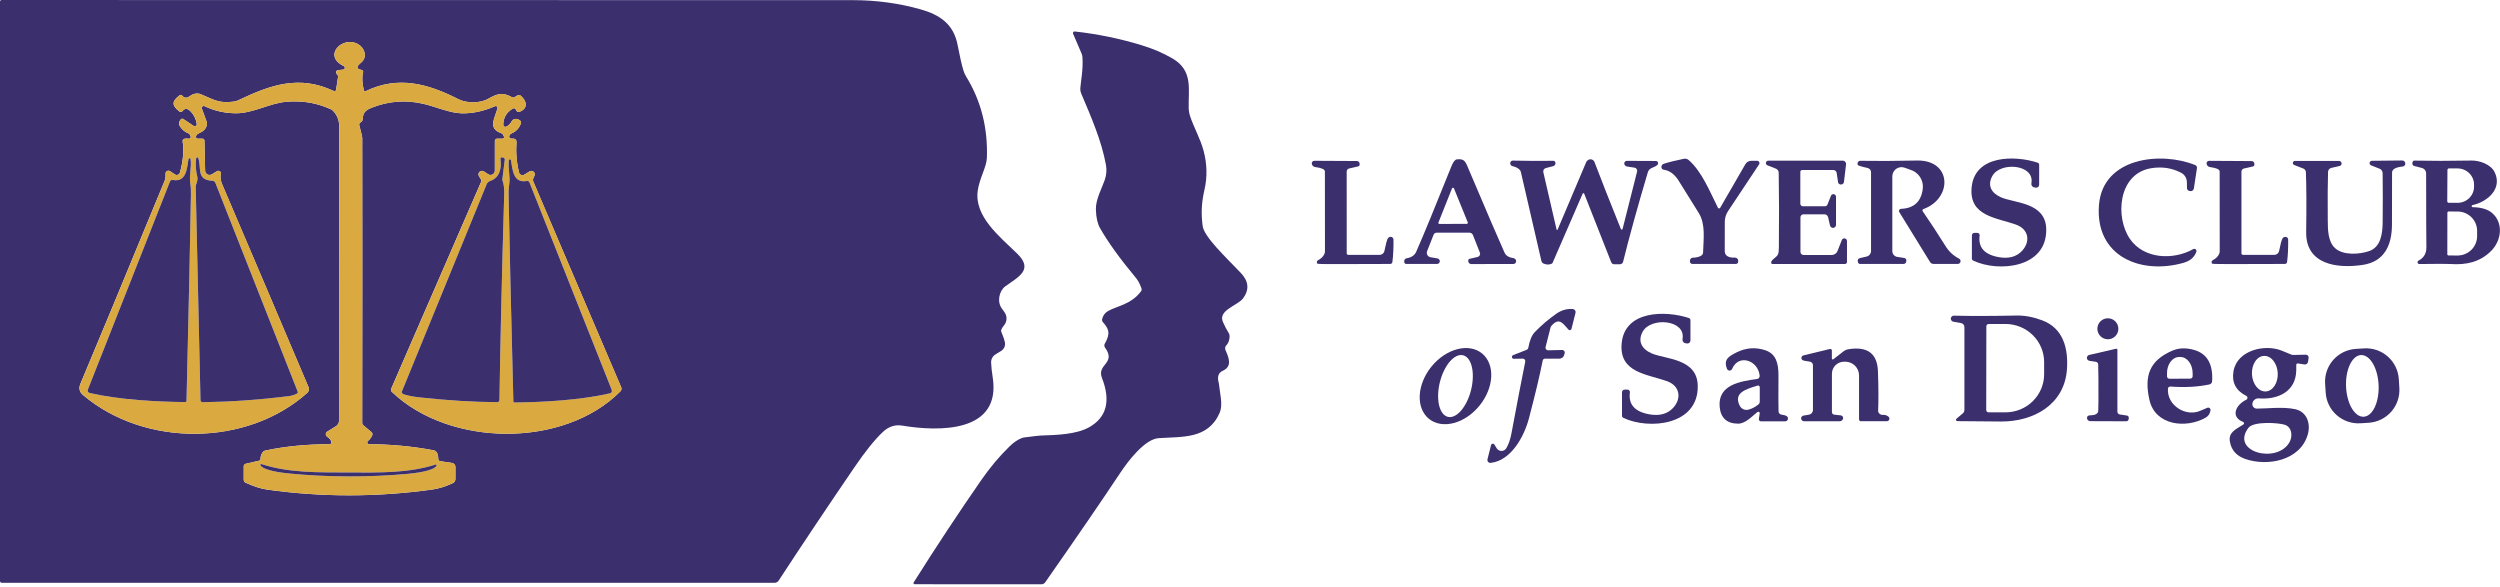 <svg fill="none" height="78" viewBox="0 0 332 78" width="332" xmlns="http://www.w3.org/2000/svg"><path d="m.204.002c36.857-.006 74.544-0 113.061.017 3.118.003 6.116.411 8.993 1.223 2.597.732 4.398 1.993 4.919 4.757.283 1.495.542 2.627.778 3.396.088.282.211.552.366.803 1.959 3.185 2.872 6.772 2.738 10.762-.037 1.19-.982 2.713-1.215 4.357-.483 3.413 2.876 6.072 5.244 8.369 2.226 2.164.104 3.1-1.594 4.345-.787.578-1.14 2.043-.433 2.959.297.383.477.676.541.878.068.222.081.457.039.685-.043.228-.141.441-.284.622-.328.411-.461.691-.4.841.261.621.426 1.106.495 1.452.042.216.017.44-.072.642-.088.201-.236.371-.423.486l-.766.474c-.181.111-.33.269-.43.457-.1.188-.148.4-.14.613.022.572.089 1.205.2 1.902 1.219 7.491-7.204 7.279-11.998 6.479-.957-.161-1.821.123-2.592.853-1.074 1.015-2.327 2.573-3.758 4.673-3.618 5.299-6.976 10.321-10.075 15.065-.058.087-.136.158-.227.207-.092.049-.194.075-.298.075h-102.64c-.062 0-.121-.025-.165-.07-.044-.044-.068-.105-.068-.168v-76.951c0-.054.021-.106.06-.144.038-.038.09-.06.144-.06zm34.304 61.154-1.877.433c-.076.018-.144.061-.192.122-.048.061-.075.137-.074.215v1.79c0 .083.024.164.069.234s.109.124.185.157c1.082.494 2.041.799 2.876.915 7.249 1.015 14.557 1.011 21.923-.013.846-.119 1.752-.402 2.717-.849.102-.048.188-.123.249-.217.06-.094.093-.204.093-.316v-1.631c0-.123-.044-.243-.125-.337-.081-.094-.193-.156-.316-.175l-1.594-.241c-.066-.011-.125-.044-.169-.094-.043-.05-.068-.114-.069-.18-.008-.702-.219-1.092-.633-1.169-2.758-.524-5.612-.795-8.564-.811-.05-0-.099-.016-.14-.046-.041-.029-.071-.071-.087-.119-.016-.048-.017-.099-.002-.147.015-.048.044-.09.084-.121.225-.169.413-.416.566-.741.033-.072.042-.154.025-.231-.017-.077-.06-.147-.121-.197l-1.078-.903c-.048-.041-.087-.091-.114-.148s-.04-.118-.04-.181c.019-14.829.021-27.448.004-37.858-.003-.15-.135-.705-.395-1.665-.019-.069-.014-.142.013-.209.028-.066.077-.122.14-.157.2-.114.304-.283.312-.508.025-.828.462-1.165 1.153-1.44 2.253-.907 4.56-1.082 6.921-.524 1.602.374 3.487 1.211 5.006 1.253 1.47.042 2.967-.275 4.49-.949.039-.017.082-.023.125-.017.042.006.082.023.115.051.033.027.058.063.072.103.014.04.017.084.008.126-.279 1.219-1.382 2.667.483 3.321.066.022.126.059.177.107.051.048.091.107.119.172l.083.191c.012.029.018.059.015.09-.003.031-.013.061-.03.087-.017.026-.04.047-.067.062-.027.015-.058.023-.089.023h-.745c-.078 0-.153.031-.209.087-.055.055-.087.131-.087.209v3.949c0.0.104-.028.207-.081.296-.053.09-.13.163-.222.212s-.196.072-.3.067c-.104-.005-.205-.039-.291-.097l-.558-.37c-.089-.058-.195-.085-.3-.075-.106.01-.205.055-.281.128-.076.073-.125.17-.138.275-.013.104.01.21.066.3l.245.4c.035.055.056.117.061.182.005.065-.006.129-.031.188l-11.94 27.47c-.028.066-.035.139-.021.21s.049.135.101.185c7.678 7.362 22.855 7.516 30.367-.067.068-.07.113-.159.131-.256.018-.096.007-.195-.031-.285l-11.665-27.296c-.032-.072-.048-.15-.047-.23.001-.08.018-.159.051-.232l.15-.345c.037-.088.045-.185.023-.278-.022-.093-.072-.176-.145-.238s-.162-.1-.257-.107-.19.015-.271.065l-.699.429c-.063.039-.135.063-.209.069-.074.006-.149-.005-.218-.034-.069-.028-.131-.073-.179-.13-.049-.057-.084-.124-.102-.197-.322-1.326-.433-2.672-.333-4.037.005-.08-.011-.16-.046-.231-.035-.072-.088-.133-.154-.177-.056-.036-.209-.051-.462-.046-.125.003-.212-.035-.262-.112-.15-.25.071-.508.329-.616.505-.205.892-.609 1.161-1.211.023-.05.036-.103.037-.158.002-.055-.007-.109-.026-.16-.019-.051-.049-.098-.086-.138-.038-.04-.083-.071-.133-.093l-.191-.079c-.144-.062-.305-.069-.454-.019-.148.05-.273.153-.35.29-.186.33-.42.565-.703.703-.044.022-.093.033-.143.03s-.097-.018-.139-.044c-.042-.026-.076-.063-.1-.107-.024-.043-.035-.092-.034-.142.017-.938.44-1.651 1.269-2.139.06-.037.131-.048.2-.032.069.016.128.059.166.119l.146.237c.036.06.093.105.16.127.067.022.14.02.206-.007 1.199-.474.991-1.465.146-2.168-.054-.046-.122-.074-.193-.079-.071-.005-.142.012-.203.05l-.404.245c-.05.031-.108.048-.167.049s-.118-.015-.17-.045c-1.348-.778-2.131-.358-3.213.237-1.124.62-2.888.541-3.879.037-4.062-2.068-8.011-3.171-12.339-1.074-.024.011-.049.017-.075.017-.026 0-.052-.006-.075-.017s-.044-.028-.061-.048-.028-.044-.034-.069c-.227-1.004-.258-1.806-.091-2.405.009-.032.011-.065.006-.098-.005-.033-.017-.064-.035-.092s-.042-.052-.07-.07-.06-.03-.093-.036c-.239-.039-.4-.103-.483-.191-.047-.051-.073-.117-.075-.186-.002-.069.022-.136.067-.189.111-.133.257-.279.437-.437.866-.741.433-1.918-.391-2.405-2.077-1.219-4.807 1.523-1.931 2.892.049.023.09.061.114.109.025.048.033.103.023.157-.01.054-.037.103-.078.14s-.092.06-.147.065l-.674.062c-.042.003-.083.016-.119.037-.036.021-.068.05-.092.085s-.04.074-.046.116c-.007.042-.004.084.008.125.019.075.078.169.175.283.03.035.052.077.065.121s.016.091.01.137l-.262 1.719c-.005.032-.017.063-.036.09-.019.027-.043.049-.072.064-.029.015-.061.024-.093.025-.033.001-.065-.006-.094-.02-4.615-2.172-8.41-.816-12.688 1.224-.204.096-.42.158-.641.183-1.864.229-2.397-.154-4.316-.974-.226-.097-.482-.126-.742-.085-.26.042-.514.153-.736.322-.411.308-.752.284-1.024-.071-.019-.025-.042-.045-.069-.06-.027-.015-.056-.025-.087-.029-.03-.004-.062-.002-.091.006-.03.008-.058.022-.082.041-1.057.807-1.082 1.319-.05 2.151.032.026.069.045.108.056.04.011.081.014.122.008s.08-.019.116-.04c.036-.021.067-.049.091-.082.302-.4.669-.372 1.099.083.408.433.669.971.782 1.615.01.052.004.106-.016.155-.021.049-.056.091-.101.12-.045.029-.098.045-.151.045-.054-0-.107-.016-.152-.045l-1.369-.911c-.046-.031-.102-.045-.158-.039s-.107.032-.146.072l-.079.087c-.103.117-.164.265-.175.421-.011.156.03.31.116.441.302.452.68.76 1.132.924.08.03.148.101.204.212.075.15.108.254.1.312-.01.059-.043.113-.092.147-.049.035-.11.049-.17.04-.253-.039-.454-.035-.603.013-.07.021-.131.067-.171.129-.04.062-.056.136-.046.208.189 1.235.069 2.618-.358 4.149-.018.066-.051.127-.098.178s-.104.09-.169.114c-.065.024-.134.032-.203.024-.069-.008-.135-.032-.192-.07l-.657-.437c-.06-.039-.129-.06-.2-.062-.071-.002-.141.016-.202.052-.061.036-.112.088-.145.151-.033.063-.049.134-.044.204.028.366-.013.681-.121.945-5.568 13.503-9.296 22.486-11.182 26.95-.247.588-.136 1.082.333 1.482 8.215 6.962 21.786 6.879 29.792-.279.103-.093.175-.214.205-.349.031-.134.018-.274-.035-.4-3.218-7.593-7.039-16.566-11.461-26.917-.228-.53-.288-.99-.183-1.382.018-.067.015-.139-.008-.204-.023-.066-.065-.123-.121-.165s-.123-.066-.193-.069-.139.015-.198.051l-.67.412c-.089.054-.19.085-.294.087-.104.003-.207-.022-.298-.071-.091-.049-.168-.122-.222-.21-.054-.088-.083-.189-.085-.293l-.092-3.987c-.001-.069-.03-.135-.079-.183-.05-.048-.117-.075-.187-.075h-.666c-.023 0-.046-.005-.067-.015s-.039-.025-.054-.043c-.092-.108-.097-.239-.017-.391.061-.114.192-.211.391-.291.538-.222.867-.566.986-1.032.043-.166.036-.34-.021-.499l-.628-1.715c-.018-.049-.022-.102-.01-.152.012-.051.04-.097.078-.132.039-.035.087-.058.14-.066.052-.008.106-0.0.153.022 1.332.63 2.734.943 4.207.941 2.235-.004 4.432-1.336 6.633-1.523 1.878-.164 3.639.076 5.281.72.483.189.737.294.762.316.311.265.56.594.731.965.171.371.26.774.259 1.182l-.021 39.173c0 .145-.037.288-.109.416-.071.127-.174.235-.299.313l-1.161.716c-.058.035-.106.085-.139.144-.033.059-.051.126-.051.194-.001.068.016.135.049.194.033.06.08.11.137.146.314.197.499.434.558.712.007.034.007.068-.001.102-.008.034-.023.065-.045.092s-.049.048-.08.063c-.031.015-.065.022-.1.022-3.079.008-5.92.287-8.523.837-.155.032-.292.121-.383.25-.205.291-.298.61-.279.957.001.029-.008.058-.026.081-.018.023-.042.038-.07.044z" fill="#3b2f6d"/><path d="m121.462 77.586c-.028-0-.055-.008-.078-.022-.024-.014-.044-.034-.057-.059-.013-.024-.019-.052-.018-.079s.009-.054.024-.078c2.974-4.716 5.961-9.239 8.96-13.567 1.168-1.69 2.434-3.197 3.799-4.524.527-.513 1.061-.874 1.602-1.082.105-.041.215-.069.325-.083 1.274-.164 2.011-.248 2.214-.254 2.085-.062 4.703-.146 6.396-1.095 2.334-1.31 2.904-3.494 1.711-6.554-.724-1.86 1.951-1.889.403-4.041-.053-.073-.084-.16-.088-.25-.005-.09.017-.18.063-.258.804-1.386.512-1.989-.253-2.863-.049-.055-.084-.121-.101-.193-.018-.071-.017-.145.001-.215.113-.477.381-.835.803-1.074 1.144-.653 3.075-.866 4.365-2.622.04-.054.066-.116.075-.182s.002-.134-.021-.196c-.208-.58-.432-1.017-.674-1.311-2.192-2.633-3.806-4.873-4.844-6.721-.324-.574-.503-1.393-.537-2.455-.037-1.303.824-2.872 1.186-3.929.219-.633.272-1.312.154-1.973-.566-3.163-1.997-6.463-3.291-9.492-.088-.205-.128-.429-.117-.653.058-.957.408-2.539.283-4.17-.014-.171-.054-.338-.121-.495l-1.123-2.626c-.014-.034-.019-.071-.014-.108.004-.037.019-.071.041-.101.022-.029.052-.052.086-.067s.071-.02.107-.016c2.988.33 5.924.931 8.806 1.802 1.532.461 2.919 1.051 4.162 1.773 2.771 1.611 2.114 4.07 2.168 6.575.008.381.074.759.195 1.124.5 1.498 1.37 3.005 1.782 4.565.468 1.764.509 3.489.12 5.173-.416 1.814-.445 3.167-.249 4.786.174 1.465 3.004 4.099 5.081 6.276 1.037 1.088 1.141 2.203.312 3.346-.699.97-3.392 1.594-2.693 3.159.261.583.518 1.077.77 1.482.089.141.13.308.117.479-.036.502-.179.878-.429 1.128-.191.191-.22.433-.087.724.512 1.124.795 2.135-.408 2.676-.585.264-.753.816-.504 1.656.009.033.096.685.263 1.956.105.821.056 1.466-.146 1.935-1.548 3.571-4.965 3.167-8.136 3.396-1.835.137-4.045 3.059-5.04 4.553-2.569 3.865-5.905 8.729-10.008 14.595-.054.077-.126.14-.209.184s-.176.066-.27.066z" fill="#3b2f6d"/><path d="m34.603 61.032c-.019-.347.073-.666.279-.957.091-.128.228-.217.383-.25 2.602-.549 5.443-.828 8.523-.837.034 0.0.068-.007.1-.022.031-.015.058-.036.08-.063s.037-.058.045-.092.008-.068.001-.102c-.058-.278-.244-.515-.558-.712-.057-.036-.105-.086-.137-.146-.033-.059-.05-.126-.049-.194s.018-.135.051-.194c.033-.059.081-.109.139-.144l1.161-.716c.125-.078.228-.185.299-.313.071-.128.109-.271.109-.416l.021-39.173c0-.408-.088-.812-.259-1.182-.171-.371-.42-.7-.731-.965-.025-.022-.279-.128-.762-.316-1.642-.644-3.403-.884-5.281-.72-2.201.187-4.399 1.519-6.633 1.523-1.473.003-2.876-.311-4.207-.941-.048-.022-.101-.03-.154-.022-.052.008-.101.031-.14.066-.039.035-.066.081-.078.132-.012.051-.009.104.01.152l.628 1.715c.057.16.064.334.021.499-.119.466-.448.81-.986 1.032-.2.081-.33.178-.391.291-.081.153-.075.283.017.391.015.018.033.033.054.043s.044.015.067.015h.666c.07-0.0.137.027.187.075.05.048.078.114.08.183l.092 3.987c.002.103.031.204.085.293.054.088.13.161.222.21.091.049.194.074.298.071.104-.003.206-.033.294-.087l.67-.412c.059-.036.128-.054.198-.051.07.003.137.027.193.069.056.042.098.099.121.165.023.066.026.137.008.204-.105.391-.044.852.183 1.382 4.422 10.351 8.243 19.323 11.461 26.917.053.126.066.266.035.4-.031.134-.102.256-.205.349-8.007 7.158-21.578 7.241-29.792.279-.469-.4-.58-.893-.333-1.482 1.887-4.464 5.614-13.447 11.182-26.95.108-.264.148-.579.121-.945-.005-.071.011-.142.044-.204.033-.063.084-.115.145-.151.061-.036.131-.054.202-.052.071.002.14.023.2.062l.657.437c.058.038.124.062.193.07.069.008.138-0.0.203-.024.065-.024.122-.063.169-.114s.08-.112.098-.178c.427-1.532.547-2.914.358-4.149-.01-.073.006-.147.046-.208s.1-.107.171-.129c.15-.047.351-.051.603-.013.06.01.121-.005.17-.04.049-.035.082-.088.092-.147.008-.058-.025-.162-.1-.312-.055-.111-.123-.182-.204-.212-.452-.164-.83-.472-1.132-.924-.086-.13-.127-.285-.116-.441.011-.156.072-.303.175-.421l.079-.087c.039-.04.09-.066.146-.072.056-.006.112.008.158.039l1.369.911c.045.029.098.045.152.045.054 0.0.107-.015.151-.045.045-.029.08-.071.101-.12.021-.049.026-.103.016-.155-.114-.644-.375-1.182-.782-1.615-.43-.455-.796-.483-1.099-.083-.025.033-.056.061-.092.082-.036.021-.075.035-.116.04s-.082.003-.122-.008c-.04-.011-.076-.03-.108-.056-1.032-.832-1.007-1.344.05-2.151.024-.019.052-.033.082-.041.03-.008.061-.01.091-.006.031.004.06.014.087.029.027.015.05.036.069.06.272.355.613.379 1.024.071.222-.169.476-.28.736-.322.26-.042.516-.013.742.085 1.918.82 2.451 1.203 4.316.974.22-.025.437-.087.641-.183 4.278-2.039 8.073-3.396 12.688-1.224.029.014.062.021.094.02.033-.001.065-.009.093-.025s.053-.037.072-.064.031-.057.036-.09l.262-1.719c.007-.046.003-.092-.01-.137-.013-.044-.035-.086-.065-.121-.097-.114-.155-.208-.175-.283-.012-.04-.015-.083-.008-.125.007-.042.022-.081.046-.116.024-.035.055-.064.092-.085s.077-.034.119-.037l.674-.062c.054-.005.106-.028.147-.065s.068-.086.078-.14c.01-.054.002-.109-.023-.157-.025-.048-.065-.086-.114-.109-2.876-1.369-.146-4.112 1.931-2.892.824.487 1.257 1.665.391 2.405-.18.158-.326.304-.437.437-.044.053-.068.12-.067.189.002.069.028.135.075.186.083.089.244.153.483.191.033.005.065.018.093.036s.052.042.07.07.03.059.035.092.003.066-.006.098c-.167.599-.136 1.401.091 2.405.006.025.018.049.034.069.016.02.037.036.061.048.024.011.049.017.075.017.026-0.0.052-.006.075-.017 4.328-2.097 8.277-.995 12.339 1.074.99.504 2.755.583 3.879-.037 1.082-.595 1.864-1.015 3.213-.237.052.03.11.045.17.045s.117-.018.167-.049l.404-.245c.06-.038.131-.055.202-.05.071.005.139.033.193.079.845.703 1.053 1.694-.146 2.168-.066.026-.139.029-.206.007-.067-.022-.124-.067-.16-.127l-.146-.237c-.038-.06-.098-.103-.166-.119-.069-.016-.14-.005-.2.032-.83.488-1.253 1.201-1.269 2.139-.001.05.011.098.034.142.024.044.058.08.1.107.042.026.09.042.139.044.049.002.099-.008.143-.03.283-.139.517-.373.703-.703.077-.137.201-.24.35-.29.148-.05.31-.043.454.019l.191.079c.05.022.095.054.133.093.038.04.067.086.086.138.019.051.028.106.026.16-.002.055-.015.108-.037.158-.269.602-.656 1.006-1.161 1.211-.258.108-.479.366-.329.616.05.078.137.115.262.112.253-.006.406.01.462.046.066.044.119.105.154.177.035.072.051.151.046.231-.1 1.365.011 2.711.333 4.037.018.073.053.14.102.197.049.057.11.101.179.13.069.029.144.04.218.034.074-.006.146-.03.209-.069l.699-.429c.081-.05.176-.072.271-.065.095.008.185.045.257.107s.123.145.145.238c.022.093.014.19-.023.278l-.15.345c-.033.073-.05.152-.051.232-.001.08.015.158.047.23l11.665 27.296c.038.09.049.189.031.285-.018.096-.063.185-.131.256-7.512 7.582-22.689 7.428-30.367.067-.051-.05-.086-.115-.101-.185s-.007-.144.021-.21l11.939-27.47c.026-.059.036-.124.031-.188-.005-.065-.026-.127-.06-.182l-.245-.4c-.056-.09-.08-.195-.067-.3.013-.105.062-.202.138-.275.076-.073.175-.119.281-.128.106-.01.212.017.3.075l.558.37c.086.058.187.092.291.097.104.005.208-.018.3-.067s.169-.122.222-.212c.053-.09.082-.192.081-.296v-3.949c0-.078.031-.153.086-.209.055-.056.131-.087.209-.087h.745c.031-0.0.061-.008.089-.023.027-.015.05-.036.067-.062s.027-.056.03-.087-.003-.062-.015-.09l-.083-.191c-.028-.065-.068-.124-.119-.172-.051-.048-.111-.084-.177-.107-1.864-.653-.762-2.102-.483-3.321.009-.042.006-.085-.008-.126s-.039-.076-.072-.103c-.033-.027-.073-.045-.115-.051-.042-.006-.085-0-.125.017-1.523.674-3.02.99-4.49.949-1.519-.042-3.404-.878-5.006-1.253-2.361-.558-4.668-.383-6.921.524-.691.275-1.128.612-1.153 1.44-.008.225-.112.394-.312.508-.063.036-.113.091-.14.157-.028.066-.033.14-.014.209.261.96.393 1.515.395 1.665.017 10.409.015 23.029-.004 37.858 0.0.062.014.124.041.181s.065.107.114.148l1.078.903c.061.05.103.12.121.197s.009.159-.025.231c-.152.325-.341.572-.566.741-.04.031-.069.073-.084.121-.015.048-.014.1.002.147.016.048.047.089.087.119.041.029.09.045.14.046 2.952.017 5.807.287 8.565.811.413.078.624.468.632 1.169.001.066.025.13.069.18s.103.084.168.094l1.594.241c.123.019.235.081.316.175.081.094.125.213.125.337v1.631c-0.0.112-.032.221-.093.316-.06.094-.147.17-.249.217-.966.447-1.871.73-2.717.849-7.366 1.024-14.674 1.028-21.923.013-.835-.117-1.794-.422-2.876-.915-.075-.033-.14-.088-.185-.157-.045-.07-.069-.151-.069-.234v-1.79c-0-.078.026-.154.074-.215.048-.061.116-.104.192-.122l1.877-.433c.028-.006.052-.021.07-.044s.027-.051.026-.081zm-8.281-40.051c-.012-.029-.032-.052-.059-.068s-.057-.022-.088-.019c-.031.003-.059.016-.082.037-.022.021-.037.049-.043.079-.105.843-.054 1.659.154 2.447.069.258.005.642-.192 1.153-.017.044-.025.091-.025.137l.637 28.402c.001.07.03.137.081.186.051.049.119.077.19.076 3.743-.05 7.532-.315 11.369-.795.458-.056.85-.173 1.178-.354.043-.023.075-.061.092-.107.017-.046.017-.097-.001-.143l-10.932-27.728c-.029-.077-.081-.143-.148-.192-.067-.049-.147-.077-.231-.083-2.231-.112-1.419-1.719-1.902-3.03zm40.005 32.144c.119-7.871.33-16.997.633-27.379.019-.713-.054-1.296-.221-1.748-.025-.066-.033-.136-.025-.204l.32-2.576c.008-.068-.011-.136-.053-.19-.042-.054-.104-.091-.172-.101l-.158-.025c-.026-.004-.052-.002-.077.006-.025.008-.048.021-.066.04-.019.018-.033.041-.041.065-.009.025-.011.051-.007.077.208 1.579-.265 2.57-1.419 2.975-.092.033-.175.085-.246.152-.07.067-.126.149-.162.239l-11.245 27.491c-.016.039-.024.081-.023.123.001.042.011.084.029.122s.044.073.076.101.07.049.11.062c.577.186 1.294.326 2.151.42 3.729.408 7.165.619 10.308.633.037.001.074-.006.109-.02s.066-.035.093-.061.048-.058.063-.092c.015-.035.023-.072.023-.11zm-41.02-31.998c-.005-.032-.021-.061-.046-.082-.024-.021-.056-.033-.088-.034s-.064.01-.089.031c-.025.02-.042.049-.048.081-.204 1.232-.283 3.129-2.114 2.776-.07-.013-.142-.001-.204.033-.062.034-.111.089-.137.154l-10.912 27.653c-.018.045-.026.094-.024.142.002.049.015.096.038.139.023.043.054.081.093.111.038.03.083.051.13.062 4.033.924 9.11 1.169 12.701 1.203.042 0 .083-.017.113-.047.03-.03.048-.072.049-.115.294-12.363.49-21.493.587-27.391.011-.622-.015-1.11-.079-1.465-.192-1.107.196-2.193.029-3.25zm42.277.141c-.166 1.057.225 2.139.033 3.242-.064.355-.089.842-.075 1.461.105 5.884.316 14.991.633 27.32.001.043.019.085.049.115.03.03.071.047.113.047 3.579-.042 8.643-.291 12.664-1.219.047-.011.092-.032.13-.062.038-.03.07-.067.093-.111.023-.043.035-.091.038-.139.003-.049-.006-.097-.024-.142l-10.932-27.566c-.027-.064-.075-.117-.137-.15-.061-.033-.132-.045-.201-.033-1.827.354-1.91-1.54-2.114-2.767-.006-.032-.023-.06-.048-.081-.025-.02-.057-.031-.089-.031s-.063.012-.088.034c-.024.021-.041.05-.046.082zm-21.307 41.998c2.694.008 5.309-.104 7.845-.337.965-.092 3.466-.366 3.853-1.09.009-.018.013-.039.011-.06-.002-.021-.01-.04-.023-.056-.013-.016-.03-.027-.049-.032-.019-.005-.04-.004-.059.002-3.7 1.178-7.607 1.061-11.577 1.053-3.966-.012-7.878.083-11.569-1.119-.019-.007-.039-.008-.059-.002-.019.005-.036.017-.049.032-.013.016-.021.035-.023.056-.002.021.001.042.011.06.383.728 2.884 1.016 3.849 1.111 2.533.247 5.146.374 7.84.383z" fill="#daaa41"/><g fill="#3b2f6d"><path d="m26.321 20.981c.483 1.311-.329 2.917 1.902 3.03.084.005.164.034.231.083.067.049.118.115.148.192l10.932 27.728c.017.046.018.097.001.143-.017.046-.05.084-.092.107-.327.18-.72.298-1.178.354-3.837.48-7.627.745-11.369.795-.071 0-.139-.027-.19-.076-.051-.049-.08-.116-.081-.186l-.637-28.402c0-.047.008-.093.025-.137.197-.51.261-.895.191-1.153-.208-.788-.259-1.604-.154-2.447.005-.03.02-.058.043-.079.022-.021.051-.034.082-.037.03-.003.061.003.088.019s.047.04.059.068z"/><path d="m66.04 53.407c-3.143-.014-6.579-.225-10.308-.633-.857-.094-1.575-.234-2.151-.42-.041-.013-.078-.034-.11-.062-.032-.028-.058-.062-.076-.101-.018-.038-.028-.08-.029-.122-.001-.042.007-.084.023-.123l11.245-27.491c.037-.09.092-.172.162-.239s.154-.119.246-.152c1.154-.405 1.627-1.397 1.419-2.975-.004-.026-.001-.052.007-.077.008-.025.022-.047.041-.065s.041-.032.066-.04c.025-.008.051-.01.077-.006l.158.025c.068.01.13.047.172.101.042.054.061.123.053.19l-.32 2.576c-.008.068 0.0.138.025.204.167.452.24 1.035.221 1.748-.302 10.382-.513 19.508-.633 27.379-.001.038-.008.075-.023.11-.015.035-.036.066-.063.092s-.058.047-.093.061c-.035.014-.071.021-.109.02z"/><path d="m25.306 21.126c.167 1.057-.221 2.143-.029 3.25.064.355.09.843.079 1.465-.097 5.898-.293 15.029-.587 27.391-.001.043-.019.085-.049.115-.03.03-.071.047-.113.047-3.591-.033-8.668-.279-12.701-1.203-.047-.011-.092-.032-.13-.062-.038-.03-.07-.068-.093-.111-.023-.043-.035-.09-.038-.139-.002-.049.006-.097.024-.142l10.912-27.653c.027-.066.075-.12.137-.154s.134-.046.204-.033c1.831.354 1.91-1.544 2.114-2.776.006-.032.023-.06.048-.081.025-.02.057-.031.089-.031s.063.012.088.034c.024.021.041.05.046.082z"/><path d="m228.14 27.589c.013.027.035.05.06.067.026.016.056.025.087.026.031.001.061-.007.088-.022.027-.015.049-.037.064-.063l3.346-5.793c.078-.137.191-.25.327-.329s.29-.12.447-.12h.787c.055-0.0.11.015.158.043s.088.07.114.119c.027.049.039.105.037.16-.003.056-.02.11-.051.156l-4.12 6.201c-.282.426-.433.925-.433 1.436l-.004 3.912c0 .102.02.202.06.296.041.094.099.178.173.249.216.211.588.305 1.115.283.056-.003.113.006.166.025.053.02.101.05.142.089.041.039.073.086.096.138.022.052.033.108.033.164v.121c0 .081-.032.158-.089.215s-.134.089-.215.089h-5.78c-.086 0-.169-.034-.23-.094-.06-.06-.095-.142-.095-.227v-.112c0-.103.041-.203.113-.277.073-.074.171-.117.274-.119.491-.017.867-.111 1.128-.283.07-.047.127-.109.168-.183.04-.074.063-.157.065-.241.042-1.719.358-3.72-.57-5.219-1.559-2.514-2.466-3.97-2.722-4.37-.535-.824-1.183-1.286-1.943-1.386-.067-.008-.129-.039-.175-.087-.036-.036-.062-.067-.079-.091-.031-.053-.048-.113-.05-.175-.003-.062.01-.125.037-.184.026-.059.066-.113.117-.157.051-.044.11-.079.175-.1.677-.219 1.562-.438 2.655-.658.115-.023.234-.019.349.012.114.031.219.088.308.167 1.736 1.54 2.743 4.07 3.867 6.321z"/><path d="m261.869 31.268c0-.045.008-.09.025-.132.016-.042.041-.08.072-.112.032-.032.069-.058.11-.075s.086-.026.13-.026l.383.004c.044 0.0.088.01.129.028.04.018.076.045.105.079.029.033.051.073.064.115.012.043.016.087.01.131-.214 1.562.62 2.516 2.501 2.863 1.321.241 2.35-.021 3.088-.787 1.194-1.244.957-2.925-.774-3.533-2.638-.932-6.201-1.124-5.884-4.881.37-4.411 5.813-4.328 8.785-3.333.056.019.104.056.139.105.034.049.052.108.052.169l-.004 2.651c0 .056-.012.112-.036.163-.023.051-.057.097-.1.134s-.093.064-.147.079-.111.019-.167.011l-.199-.033c-.062-.01-.12-.032-.173-.065-.052-.033-.098-.076-.133-.127-.036-.051-.061-.108-.074-.169-.014-.061-.015-.123-.003-.184.466-2.522-4.099-2.905-5.177-.986-.703 1.24-.163 2.272 1.132 2.842 1.785.791 5.934.645 6.017 4.199.129 5.227-6.383 5.793-9.696 4.211-.054-.027-.099-.069-.131-.12-.032-.051-.048-.111-.048-.171z"/><path d="m291.261 33.082c.052-.029.111-.041.17-.035s.115.029.16.066c.045.037.077.088.093.144.015.056.013.116-.006.171-.258.73-.817 1.218-1.678 1.465-5.701 1.635-11.797-.841-11.256-7.674.499-6.317 8.231-7.145 12.784-5.298.077.032.141.089.183.162.041.072.057.156.046.238l-.412 2.709c-.008.054-.027.106-.055.153-.029.047-.066.088-.11.12s-.094.056-.147.069c-.053.013-.109.016-.163.007l-.112-.017c-.089-.013-.17-.057-.23-.124-.059-.067-.093-.153-.095-.243l-.016-.828c-.007-.251-.079-.496-.211-.71s-.317-.388-.538-.505c-1.221-.646-2.554-.85-4-.612-4.382.72-4.81 6.5-2.805 9.401 1.865 2.692 5.793 2.817 8.398 1.34z"/><path d="m67.583 21.268c.005-.032.021-.061.046-.082.024-.021.056-.033.088-.034s.064.01.089.031c.025.02.042.049.048.081.204 1.228.287 3.121 2.114 2.767.069-.012.139-.001.201.033.061.033.109.086.137.15l10.932 27.566c.018.045.026.094.024.142-.002.049-.015.096-.038.139-.023.043-.054.081-.093.111-.038.03-.083.051-.13.062-4.02.928-9.085 1.178-12.664 1.219-.042 0-.083-.017-.113-.047s-.048-.072-.049-.115c-.316-12.329-.527-21.436-.632-27.32-.014-.619.011-1.105.075-1.461.191-1.103-.2-2.185-.033-3.242z"/><path d="m186.795 34.302c.64-.105 1.066-.395 1.277-.87.938-2.12 2.496-5.901 4.674-11.344.238-.594.481-.902.728-.924.695-.058 1.019.029 1.34.782 2.649 6.242 4.311 10.108 4.985 11.598.183.405.582.652 1.195.741.1.015.192.066.257.143.064.078.097.177.092.277v.017c-.008.091-.05.176-.117.238s-.154.096-.245.095l-5.597.013c-.093-0-.184-.033-.255-.092-.072-.059-.12-.141-.136-.232l-.013-.112c-.006-.059.009-.117.044-.166.034-.048.085-.083.144-.097l1.061-.246c.059-.014.115-.041.164-.079.048-.038.088-.085.117-.14.028-.054.044-.114.048-.176.003-.061-.007-.123-.03-.18l-.919-2.33c-.037-.093-.101-.173-.183-.23-.083-.056-.18-.087-.279-.087h-4.37c-.086 0-.17.026-.24.074-.071.048-.125.117-.155.196l-.862 2.181c-.033.083-.046.173-.04.262s.033.176.077.254c.044.078.106.145.179.196.074.051.158.085.246.099l.903.154c.092.015.175.062.234.133.06.071.092.161.091.254v.008c-.01.094-.055.181-.125.244-.07.063-.16.098-.254.097h-4.086c-.069 0-.134-.027-.183-.075-.048-.048-.075-.114-.075-.182v-.133c-.001-.087.03-.171.087-.238.056-.066.135-.11.221-.124zm4.228-4.753c-.008.021-.011.044-.009.066.003.022.011.044.024.063.012.019.029.034.049.045.02.011.042.017.065.017l3.641-.013c.023-0.0.046-.006.066-.017.02-.011.038-.027.05-.046.013-.019.021-.041.023-.064.002-.023-.001-.046-.01-.068l-1.835-4.511c-.011-.026-.029-.048-.052-.064-.024-.016-.051-.024-.079-.024s-.056.008-.079.024c-.024.016-.042.038-.052.064z"/><path d="m215.251 30.415c.009.024.026.043.048.057s.047.02.072.018c.026-.002.05-.012.069-.028.02-.016.034-.038.04-.063l1.926-7.616c.015-.057.018-.117.008-.174s-.032-.113-.064-.162c-.033-.049-.076-.091-.125-.122-.05-.032-.106-.052-.164-.061l-1.003-.154c-.097-.015-.186-.064-.251-.138s-.103-.168-.107-.266v-.025c.006-.087.044-.169.108-.228.065-.06.15-.093.238-.092l3.853.017c.058.001.115.018.163.05.049.032.086.078.109.131.023.053.03.112.02.169s-.036.11-.075.153c-.4.42-1.091.333-1.282.99-1.387 4.672-2.483 8.638-3.288 11.898-.022.091-.074.173-.148.231s-.166.09-.26.09h-.778c-.084 0-.167-.025-.236-.073-.07-.048-.124-.115-.155-.194l-3.591-9.11c-.009-.02-.022-.036-.04-.048-.018-.012-.039-.018-.06-.018-.022 0-.042.006-.06.018-.018.012-.032.029-.04.048l-3.991 9.18c-.027.057-.071.102-.125.129-.349.153-.713.143-1.09-.029-.069-.031-.129-.078-.177-.136-.047-.059-.081-.127-.098-.201l-2.738-11.86c-.014-.05-.035-.097-.063-.141-.188-.283-.538-.481-1.048-.595-.088-.02-.166-.07-.219-.142-.054-.072-.08-.16-.073-.249v-.021c.006-.088.045-.171.11-.231.066-.06.152-.092.24-.09 1.579.039 3.368.049 5.368.029.125 0 .213.057.263.171.021.048.032.1.031.153 0 .053-.011.105-.033.154-.022.049-.054.094-.094.131-.039.037-.086.067-.137.086-.006.003-.346.091-1.02.266-.116.03-.215.103-.277.205-.063.102-.082.224-.056.34l1.76 7.616c.002.016.01.03.022.042.011.011.026.018.042.019.016.002.032-.003.045-.011.014-.009.024-.022.029-.037 2.003-4.758 3.273-7.757 3.812-8.997.038-.091.124-.177.258-.258.07-.044.15-.071.233-.081s.167-0.0.246.027c.079.027.151.071.212.129.06.058.107.129.137.207.835 2.206 2.003 5.171 3.504 8.897z"/><path d="m235.218 34.938c-.044-.158.056-.34.3-.545.632-.52.707-.537.716-1.577.038-3.74.031-7.034-.021-9.884-.003-.116-.039-.228-.105-.323s-.158-.168-.266-.21l-1.123-.441c-.071-.027-.129-.077-.166-.143s-.05-.142-.036-.216.054-.141.112-.188.131-.073.206-.073h9.884c.062 0.0.123.013.18.039.056.026.107.063.148.11.041.047.072.102.091.161.019.06.025.123.018.185l-.275 2.318c-.011.089-.051.171-.114.235-.062.064-.144.105-.232.118-.088.013-.179-.004-.257-.047s-.139-.111-.175-.193c0-.005-.064-.437-.191-1.294-.016-.109-.071-.208-.153-.28-.083-.072-.188-.111-.297-.111h-4.141c-.063 0-.123.025-.167.07-.045.044-.07.105-.07.168v4.241c0 .089.036.175.099.238.063.063.149.099.238.099h2.926c.075-0.0.148-.023.209-.065.062-.042.109-.102.136-.172l.458-1.157c.03-.075.086-.138.157-.177.071-.039.154-.052.233-.037.08.015.152.058.204.12s.08.141.08.222v3.737c-.002.098-.039.191-.105.264-.065.072-.155.118-.252.13s-.195-.013-.276-.069c-.08-.056-.138-.138-.162-.233l-.258-1.111c-.024-.11-.085-.208-.173-.278-.088-.07-.197-.109-.309-.109h-2.793c-.105 0-.205.042-.279.116-.075.074-.116.175-.116.28v4.603c0 .107.042.21.118.285s.178.118.285.118h3.75c.166 0 .327-.05.464-.142.136-.093.242-.225.302-.378l.574-1.461c.03-.077.085-.142.158-.182.072-.04.156-.053.237-.037.082.016.156.06.209.124s.082.145.083.228v2.772c0 .035-.007.071-.021.103-.013.033-.033.063-.059.088-.025.025-.054.045-.087.059s-.068.021-.104.021h-9.634c-.036-0-.07-.012-.099-.033-.028-.021-.049-.05-.059-.084z"/><path d="m314.87 21.954c-.066-.028-.12-.077-.153-.14-.034-.063-.045-.135-.032-.205.013-.07.05-.133.104-.18s.122-.073.193-.075l4.024-.042c.1-.001.197.033.273.098.077.064.128.154.144.252v.021c.006.051.002.104-.012.154-.015.05-.039.096-.071.137-.033.04-.073.074-.119.098-.046.025-.096.04-.148.044-.935.091-1.404.359-1.407.803 0 .28-.004 2.572-.012 6.875-.004 2.676-.932 4.948-3.904 5.389-3.395.504-7.553-.05-7.49-4.365.05-3.451.037-6.105-.038-7.961-.003-.101-.037-.2-.096-.283-.059-.084-.141-.148-.237-.187l-1.232-.483c-.058-.024-.106-.068-.136-.123-.03-.056-.04-.12-.029-.182.012-.062.045-.118.093-.159.048-.041.109-.064.172-.065h5.872c.083-0.0.163.03.225.086.062.055.101.131.111.214.009.083-.013.165-.061.233s-.119.115-.2.134l-1.111.258c-.119.028-.226.094-.304.189-.077.095-.121.213-.125.335-.047 1.47-.059 3.622-.037 6.455.008 1.278.033 2.796.957 3.662 1.061.995 3.225.857 4.52.412 1.577-.537 1.797-2.314 1.814-3.87.025-2.15.024-4.311-.004-6.484-.002-.129-.041-.255-.115-.361-.073-.106-.177-.188-.297-.234z"/><path d="m174.956 35.026c-.033-.032-.057-.07-.072-.114-.014-.043-.017-.089-.01-.135s.025-.089.052-.127c.028-.038.064-.069.105-.091.43-.222.717-.51.861-.866.043-.105.064-.218.063-.333.008-5.185.005-8.716-.009-10.591 0-.28-.432-.476-1.298-.587-.111-.014-.215-.065-.294-.144-.08-.079-.132-.182-.147-.293l-.004-.017c-.006-.047-.002-.095.012-.14.015-.045.038-.087.07-.122.032-.035.071-.064.115-.083s.092-.029.14-.029l5.655.029c.093.001.182.037.249.101.068.064.108.151.113.244l.004.108c.004.06-.014.119-.049.167-.036.048-.088.082-.146.095l-1.203.275c-.092.022-.174.074-.233.149-.059.075-.091.168-.091.263l.004 10.845c0 .028.005.057.016.083s.027.05.047.07.044.036.07.047c.027.011.055.017.083.017h4.153c.147 0.0.29-.049.405-.14.114-.091.195-.217.228-.36.179-.774.304-1.585.549-1.794.067-.056.149-.089.246-.1.051-.006.103-.002.152.012.05.015.095.039.134.072s.07.074.092.119c.022.046.033.095.034.146.016 1.135-.032 2.135-.146 3-.008.069-.041.132-.093.178s-.12.072-.19.072c-3.271-.013-9.555.071-9.667-.029z"/><path d="m246.879 22.009c-.183-.064-.243-.197-.179-.4.056-.172.178-.257.366-.254 2.181.039 4.675.026 7.483-.037 4.694-.108 4.773 5.04.869 6.45-.026.01-.049.026-.068.047s-.034.045-.042.072c-.009.027-.011.055-.007.083s.014.054.03.077c.996 1.446 2.016 3.002 3.059 4.669.438.702 1.029 1.246 1.773 1.631.073.039.132.102.167.179.034.076.042.162.023.243-.02.081-.066.153-.132.204-.065.051-.146.078-.229.078h-3.217c-.094-0-.187-.024-.269-.07-.082-.046-.152-.112-.201-.192l-4.083-6.625c-.026-.041-.041-.089-.042-.138-.002-.049.009-.097.032-.141.024-.043.058-.08.1-.106.042-.026.09-.042.139-.044 1.72-.069 2.684-.959 2.893-2.667.067-.553-.066-1.112-.374-1.577-.309-.465-.774-.804-1.312-.958l-.72-.262c-.185-.067-.383-.088-.578-.062-.195.026-.381.099-.542.212s-.292.263-.382.438c-.091.175-.138.368-.137.565v9.921c-.001.187.066.368.187.511.122.142.29.235.474.263l.916.137c.044.006.086.022.124.045.039.023.072.053.098.089s.045.077.056.12c.01.043.012.088.005.132l-.017.112c-.013.083-.055.159-.118.214-.063.055-.144.085-.227.085h-5.789c-.062-0-.122-.021-.17-.06s-.082-.092-.096-.152l-.029-.129c-.012-.046-.013-.094-.006-.141.008-.047.025-.092.05-.132s.058-.075.097-.102c.039-.028.083-.047.129-.057l.899-.208c.168-.039.318-.134.425-.27s.166-.303.166-.475v-10.454c0-.131-.044-.258-.126-.36-.082-.102-.196-.173-.324-.202-.518-.114-.9-.215-1.144-.304z"/><path d="m293.78 35.022c-.033-.032-.057-.07-.071-.114-.015-.043-.018-.089-.011-.135s.025-.089.053-.127c.027-.038.063-.069.104-.091.427-.222.713-.509.857-.861.044-.104.067-.218.067-.333.008-5.183.005-8.711-.009-10.587 0-.28-.431-.476-1.294-.587-.111-.014-.214-.065-.294-.144-.08-.079-.131-.182-.147-.293l-.004-.017c-.006-.047-.002-.095.013-.14.014-.045.038-.087.07-.122s.071-.064.115-.083c.043-.019.091-.029.139-.029l5.651.033c.093.001.182.037.25.101.067.064.107.151.112.244l.005.108c.003.06-.015.119-.05.167-.036.048-.088.082-.146.095l-1.203.275c-.092.022-.174.074-.233.149s-.091.168-.091.263v10.837c0 .057.023.113.063.153.041.041.096.063.153.063h4.149c.147 0.0.289-.049.404-.14s.196-.217.229-.36c.179-.774.303-1.581.549-1.789.067-.056.148-.089.246-.1.051-.006.103-.002.152.012.049.015.095.039.134.072s.07.074.092.119c.021.046.033.095.034.146.016 1.132-.032 2.131-.146 2.996-.008.069-.041.132-.094.178-.052.046-.119.072-.189.072-3.271-.013-9.551.067-9.659-.033z"/><path d="m328.362 27.514c1.165.017 2.038.282 2.617.795 1.528 1.348 1.195 3.683-.17 5.031-1.473 1.456-3.25 1.869-5.423 1.719-.43-.028-1.795-.026-4.095.004-.054.002-.107-.015-.15-.048-.043-.033-.073-.079-.086-.131s-.008-.108.014-.157c.023-.049.062-.089.11-.113.71-.369 1.058-.966 1.045-1.789-.017-1.063-.028-4.327-.034-9.792 0-.167-.056-.329-.159-.461s-.248-.226-.411-.268l-1.003-.254c-.044-.011-.085-.03-.121-.057-.037-.027-.067-.06-.091-.099-.023-.039-.038-.082-.045-.126-.006-.045-.004-.09.007-.134l.034-.129c.013-.051.043-.096.084-.128.042-.032.093-.048.145-.047 2.244.047 4.769.044 7.574-.008 1.04-.021 2.576.478 3.092 1.556 1.061 2.226-.999 3.941-2.963 4.365-.033.008-.061.028-.08.055s-.027.06-.024.093c.004.033.019.064.044.086.024.023.056.035.089.036zm-3.342-4.952-.025 4.17c0 .053.021.104.059.141.037.037.088.059.141.059l1.148.004c.289.002.575-.052.842-.158.268-.106.511-.263.716-.461.205-.198.368-.433.48-.693.112-.26.171-.538.172-.819v-.283c.003-.568-.225-1.115-.635-1.519-.409-.404-.967-.633-1.55-.637l-1.148-.004c-.053 0-.104.021-.141.059-.038.037-.059.088-.059.141zm-.008 5.689-.009 5.51c0 .044.018.086.049.118s.074.049.118.049l1.182.004c.342.001.681-.065.997-.194.316-.129.604-.318.846-.556s.435-.522.566-.834c.132-.312.2-.646.2-.984v-.699c.001-.682-.272-1.337-.76-1.82s-1.15-.755-1.841-.756l-1.182-.004c-.044 0-.086.018-.117.049-.032.031-.049.074-.049.118z"/><path d="m201.035 47.647c-.058.002-.116-.018-.162-.055-.046-.037-.077-.089-.089-.146-.011-.058-.002-.118.027-.169.028-.052.074-.091.129-.113l1.781-.703c.062-.024.117-.063.159-.114.042-.051.071-.112.082-.177.178-.974.465-1.665.862-2.072.918-.941 1.874-1.755 2.867-2.443.677-.472 1.404-.677 2.181-.616.058.005.115.022.166.051.051.029.096.069.13.116.034.048.057.102.068.159.01.057.008.116-.006.172l-.537 2.131c-.01.041-.031.078-.061.107-.029.03-.066.051-.106.062-.041.011-.083.01-.123-.001-.041-.011-.077-.034-.106-.064-.686-.72-1.202-1.744-2.268-.499-.06.071-.103.155-.125.245l-.653 2.572c-.013.051-.015.104-.004.156s.034.1.067.142c.033.042.075.075.124.098.048.023.101.034.154.033l1.865-.042c.051-.001.102.009.148.03.047.021.088.053.12.093s.055.087.066.137c.011.05.011.102-.001.152l-.059.229c-.037.146-.121.276-.24.369-.12.093-.266.143-.417.143h-1.898c-.071-0-.14.024-.196.07-.055.045-.093.109-.108.18-.405 2.031-1.016 4.597-1.835 7.699-.637 2.409-2.38 5.606-5.077 5.889-.063.007-.126-.002-.185-.025-.059-.023-.111-.06-.153-.108-.041-.048-.07-.105-.084-.167-.015-.061-.014-.126.002-.187l.474-1.877c.013-.046.038-.088.074-.119.036-.032.08-.053.127-.06.047-.007.096-0.0.139.02.044.02.08.052.105.093l.304.495c.067.108.161.198.272.259.112.062.237.094.364.094.127-.001.252-.034.363-.096s.204-.152.271-.261c.308-.508.538-1.168.69-1.981.727-3.898 1.338-7.072 1.831-9.522.01-.05.009-.101-.003-.149-.013-.049-.036-.094-.068-.133-.033-.039-.073-.07-.119-.091-.046-.021-.096-.031-.147-.03z"/><path d="m215.402 52.092c0-.093.036-.182.101-.247.065-.066.153-.102.244-.102h.387c.046 0.0.091.01.132.029s.078.046.108.081c.03.034.052.074.065.118.014.043.017.089.012.134-.217 1.593.633 2.563 2.551 2.913 1.345.244 2.394-.025 3.146-.807 1.215-1.269.969-2.98-.795-3.6-2.689-.945-6.317-1.132-6.001-4.96.37-4.499 5.913-4.42 8.943-3.413.057.019.107.057.142.107s.054.11.054.172v2.701c0 .057-.013.114-.037.166-.023.052-.058.099-.102.136-.043.037-.094.065-.149.081s-.113.02-.17.012l-.204-.033c-.062-.01-.122-.032-.176-.066-.053-.033-.1-.077-.136-.129-.036-.052-.062-.11-.076-.172-.013-.062-.015-.125-.003-.188.47-2.572-4.178-2.955-5.277-.999-.712 1.265-.158 2.318 1.161 2.896 1.819.803 6.047.645 6.138 4.27.138 5.323-6.496 5.909-9.875 4.303-.055-.028-.102-.07-.134-.122s-.049-.112-.049-.173z"/><path d="m259.938 55.929c-.038-.001-.075-.014-.106-.037-.031-.023-.054-.054-.066-.091s-.013-.075-.003-.112c.011-.037.033-.069.063-.093l.828-.695c.069-.057.124-.13.163-.211.038-.082.057-.172.057-.263v-10.991c0-.128-.045-.252-.127-.35-.083-.098-.197-.162-.322-.183l-1.003-.175c-.099-.016-.189-.067-.254-.143s-.1-.173-.1-.273v-.017c.008-.103.055-.2.133-.27.077-.07.179-.107.283-.105 2.278.056 5.051.05 8.319-.017 1.091-.022 2.231.193 3.421.645 2.776 1.049 3.462 3.708 3.267 6.5-.329 4.702-4.461 6.962-8.789 6.929-3.809-.028-5.731-.044-5.764-.05zm3.849-12.597-.016 11.111c-.001.041.007.082.022.121.016.038.039.073.068.103s.063.053.101.069c.039.016.08.024.121.024h2.235c1.361.002 2.667-.528 3.632-1.475.964-.947 1.508-2.232 1.511-3.573v-1.615c.002-.665-.129-1.324-.386-1.938-.257-.615-.634-1.174-1.11-1.645-.477-.471-1.042-.845-1.665-1.101s-1.291-.388-1.966-.389h-2.234c-.083 0-.161.032-.22.09-.058.058-.091.136-.093.218z"/><path d="m279.926 45.055c.77 0 1.394-.624 1.394-1.394 0-.77-.624-1.394-1.394-1.394s-1.395.624-1.395 1.394c0 .77.625 1.394 1.395 1.394z"/><path d="m233.387 54.714c-.645.503-1.585 1.561-2.58 1.548-1.481-.013-2.297-.762-2.434-2.21-.283-2.959 2.759-3.425 4.964-3.72.102-.013.194-.066.259-.146.064-.081.095-.183.087-.286-.188-2.043-2.797-2.959-3.658-.911-.029.067-.076.124-.137.164s-.132.061-.205.06-.144-.024-.204-.065c-.06-.041-.106-.1-.133-.167-.482-1.24.2-1.648 1.27-2.185 1.243-.619 2.512-.714 3.807-.287 1.457.483 1.765 1.777 1.757 3.367-.017 2.677-.013 4.266.012 4.765.004.106.047.208.121.285.073.078.172.127.279.139.302.036.528.101.678.196.068.043.121.108.15.184.028.076.032.159.009.237-.022.078-.07.146-.134.195-.065.049-.144.075-.225.075h-3.221c-.039-0-.078-.009-.114-.025s-.068-.041-.094-.071c-.025-.03-.044-.065-.055-.103s-.013-.078-.007-.117l.112-.745c.006-.037 0-.074-.016-.108s-.042-.061-.075-.08-.07-.028-.108-.025c-.038.002-.074.016-.105.038zm.021-3.508c-1.54.479-3.254.941-2.364 2.688.103.2.271.36.476.453s.434.114.652.059c.474-.117.927-.352 1.357-.707.052-.043.094-.096.122-.157.029-.06.044-.126.044-.193v-1.931c0-.035-.007-.069-.023-.101-.016-.031-.038-.058-.066-.079s-.061-.035-.095-.04c-.035-.006-.07-.003-.103.007z"/><path d="m243.271 47.614c-.001.023.005.045.017.065s.03.035.05.045c.021.01.045.014.068.011.024-.003.046-.011.065-.026l1.331-1.036c.194-.153.425-.255.67-.295 2.533-.411 3.84.569 3.92 2.938.075 2.161.084 3.898.025 5.21-.003.078.011.156.042.228.032.072.08.138.141.192s.134.095.213.121c.08.026.165.036.249.029.256-.022.494.054.716.229.057.044.099.104.119.173.021.069.019.142-.004.21-.024.068-.068.126-.127.168-.058.041-.128.063-.2.062h-3.442c-.064 0-.125-.025-.17-.071-.045-.045-.071-.107-.071-.171v-5.839c0-.483-.192-.947-.535-1.289-.343-.342-.807-.534-1.292-.534h-.17c-.426 0-.835.169-1.136.47-.302.301-.471.71-.471 1.136v5.085c.001.086.032.169.089.232s.135.104.219.113l.87.092c.049.005.096.021.139.046s.08.058.109.097.049.085.06.133c.01.048.01.097 0 .145l-.004.017c-.028.098-.087.185-.169.247-.082.062-.182.095-.285.095l-4.707.004c-.094-0-.186-.033-.26-.091s-.126-.141-.147-.233l-.005-.017c-.009-.097.018-.194.078-.272.06-.077.146-.129.243-.144l.72-.117c.149-.025.284-.101.381-.216.098-.115.152-.261.151-.412v-5.939c.001-.117-.042-.23-.119-.319-.077-.089-.184-.147-.301-.164-.466-.064-.759-.117-.878-.158-.07-.024-.131-.07-.174-.131-.042-.061-.063-.135-.06-.209s.029-.146.076-.204.111-.099.183-.118l3.529-.857c.03-.008.061-.008.091-.002.031.006.059.019.083.038.025.019.045.043.058.07.014.028.022.058.022.089z"/><path d="m281.016 46.312c.021-.005.043-.005.064-0.0.02.005.04.014.057.028s.03.031.04.051c.009.02.014.041.014.063v8.227c0 .087.031.17.088.236.056.066.135.109.22.122l.957.146c.077.012.146.054.192.117s.066.14.054.216l-.021.154c-.011.077-.05.147-.11.198s-.136.078-.215.077l-4.765-.017c-.104-0-.204-.037-.284-.104s-.134-.16-.152-.262l-.005-.017c-.006-.048-.001-.096.013-.142.014-.046.038-.088.07-.125s.071-.065.115-.085c.044-.02.091-.03.139-.031.694-.003 1.08-.182 1.157-.537.014-.075.024-.533.029-1.373.009-2.305-.002-3.924-.033-4.856-.002-.085-.034-.167-.092-.231-.057-.064-.135-.106-.22-.119l-.853-.129c-.091-.015-.174-.061-.235-.13s-.096-.157-.099-.249c-.004-.092.025-.182.081-.256.055-.073.134-.126.224-.147z"/><path d="m287.903 51.614c-.154 2.222 2.381 3.82 4.366 2.909.36-.166.652-.291.874-.374.052-.019.108-.024.162-.014.055.01.105.034.147.07.042.036.073.082.09.134.018.052.02.107.008.161l-.024.129c-.037.173-.11.336-.214.479s-.237.262-.39.349c-2.555 1.469-6.696 1.103-7.478-2.355-.737-3.284.079-5.239 3.009-6.521.882-.386 1.864-.42 2.946-.104 1.717.499 2.508 1.884 2.372 4.153-.006.101-.044.197-.11.273-.065.077-.154.13-.252.151-1.529.327-3.256.42-5.181.279-.04-.003-.08.002-.118.015s-.073.033-.103.059-.055.058-.073.094c-.018.036-.028.075-.031.115zm.2-1.315 2.763-.017c.085-.001.165-.035.224-.095s.093-.141.093-.225v-.412c-.002-.282-.045-.561-.128-.822-.082-.26-.203-.496-.354-.695-.151-.199-.33-.356-.526-.463-.197-.107-.407-.161-.62-.16h-.174c-.428.003-.838.231-1.138.635s-.468.951-.465 1.52v.412c0 .043.009.085.025.124.017.039.041.075.071.104s.066.053.105.069c.039.016.082.024.124.023z"/><path d="m304.945 48.451c.003.233.002.487-.004.762-.054 2.821-2.493 3.891-4.977 3.691-.196-.015-.391.044-.546.164s-.26.293-.295.485l-.004.021c-.014.085-.01.171.012.254.022.083.062.16.117.225s.124.119.202.155c.077.037.162.056.248.056 1.352.004 3.47-.275 5.081.071 1.581.333 2.11 1.91 1.694 3.362-.991 3.475-5.369 4.286-8.319 3.246-1.166-.411-1.843-1.187-2.031-2.33-.192-1.186.741-1.573 1.802-2.243.028-.018.051-.043.066-.074s.021-.064.018-.098-.015-.066-.035-.093-.047-.048-.078-.061c-1.757-.712-.966-2.289.407-2.959.048-.024.088-.06.116-.105.028-.045.043-.097.043-.15.001-.053-.013-.105-.041-.15-.027-.045-.066-.082-.113-.107-1.385-.694-1.952-1.782-1.703-3.267.471-2.797 4.166-3.658 6.422-2.734.438.18.857.352 1.257.516.085.033.175.05.266.05l1.66-.037c.054-.001.108.009.157.031s.094.054.129.094c.036.04.062.088.078.14.015.052.019.106.011.159l-.083.529c-.008.053-.026.104-.053.15-.028.046-.064.086-.107.118-.043.032-.091.055-.143.069-.052.013-.106.016-.159.009l-.887-.137c-.026-.004-.053-.003-.078.005-.025.008-.049.021-.069.039-.02.018-.036.04-.046.065-.011.025-.016.052-.015.079zm-4.298-1.187c-.454.024-.876.295-1.174.755s-.447 1.069-.414 1.695c.016.31.077.615.178.896s.24.535.411.746c.17.211.368.375.582.483.214.108.44.157.665.145.454-.024.876-.295 1.174-.755s.447-1.069.414-1.695c-.016-.31-.076-.615-.177-.896s-.241-.535-.412-.746c-.17-.211-.368-.375-.582-.483-.214-.108-.44-.157-.665-.145zm-2.061 9.556c-2.426 3.209 3.812 4.827 5.456 1.91.45-.803.333-2.002-.612-2.318-.807-.271-4.149-.508-4.844.408z"/><path d="m318.635 51.525c.073 1.152-.316 2.286-1.079 3.152-.764.866-1.84 1.393-2.992 1.466l-1.096.069c-1.153.072-2.286-.316-3.152-1.079s-1.394-1.84-1.466-2.992l-.075-1.188c-.072-1.152.316-2.286 1.079-3.152.764-.866 1.84-1.393 2.992-1.466l1.097-.069c1.152-.072 2.286.316 3.152 1.079.866.763 1.393 1.84 1.465 2.992zm-5.089-4.373c-.573.024-1.105.479-1.479 1.264-.373.785-.557 1.836-.511 2.922.045 1.086.317 2.118.754 2.869.438.751 1.006 1.159 1.579 1.135.574-.024 1.106-.479 1.479-1.264.373-.785.557-1.836.512-2.922-.046-1.086-.317-2.118-.755-2.869-.438-.751-1.006-1.159-1.579-1.135z"/><path d="m196.807 46.93c.848.686 1.289 1.802 1.229 3.103-.061 1.3-.62 2.679-1.553 3.831-.463.571-1.003 1.069-1.591 1.466-.587.397-1.211.686-1.834.849-.624.163-1.235.198-1.8.103-.564-.096-1.071-.32-1.491-.659-.847-.686-1.289-1.802-1.228-3.103.061-1.3.619-2.679 1.553-3.831.462-.571 1.002-1.069 1.59-1.466s1.211-.686 1.835-.849c.623-.163 1.235-.198 1.799-.103.565.096 1.071.32 1.491.659zm-2.508.25c-.272-.067-.568-.028-.87.115s-.605.388-.892.72c-.286.332-.55.745-.777 1.215-.227.47-.412.989-.545 1.526-.133.537-.211 1.082-.23 1.603-.018.522.023 1.01.121 1.438.099.427.253.785.453 1.053.201.268.444.44.716.507.273.067.568.028.871-.115.302-.143.605-.388.891-.72.287-.332.551-.745.778-1.215.227-.47.412-.989.545-1.525.132-.537.21-1.082.229-1.603s-.023-1.01-.121-1.438c-.098-.427-.252-.785-.453-1.053s-.444-.44-.716-.507z"/><path d="m46.276 62.746c3.97.008 7.878.125 11.577-1.053.019-.007.039-.008.059-.002.019.005.036.017.049.032.013.016.021.035.023.056.002.021-.001.042-.011.06-.387.724-2.888.999-3.854 1.09-2.536.233-5.151.345-7.845.337-2.694-.008-5.307-.136-7.84-.383-.965-.096-3.466-.383-3.849-1.111-.009-.018-.013-.039-.011-.06s.01-.04.023-.056c.013-.016.03-.027.049-.032.019-.005.04-.005.059.002 3.691 1.203 7.603 1.107 11.569 1.119z"/></g></svg>